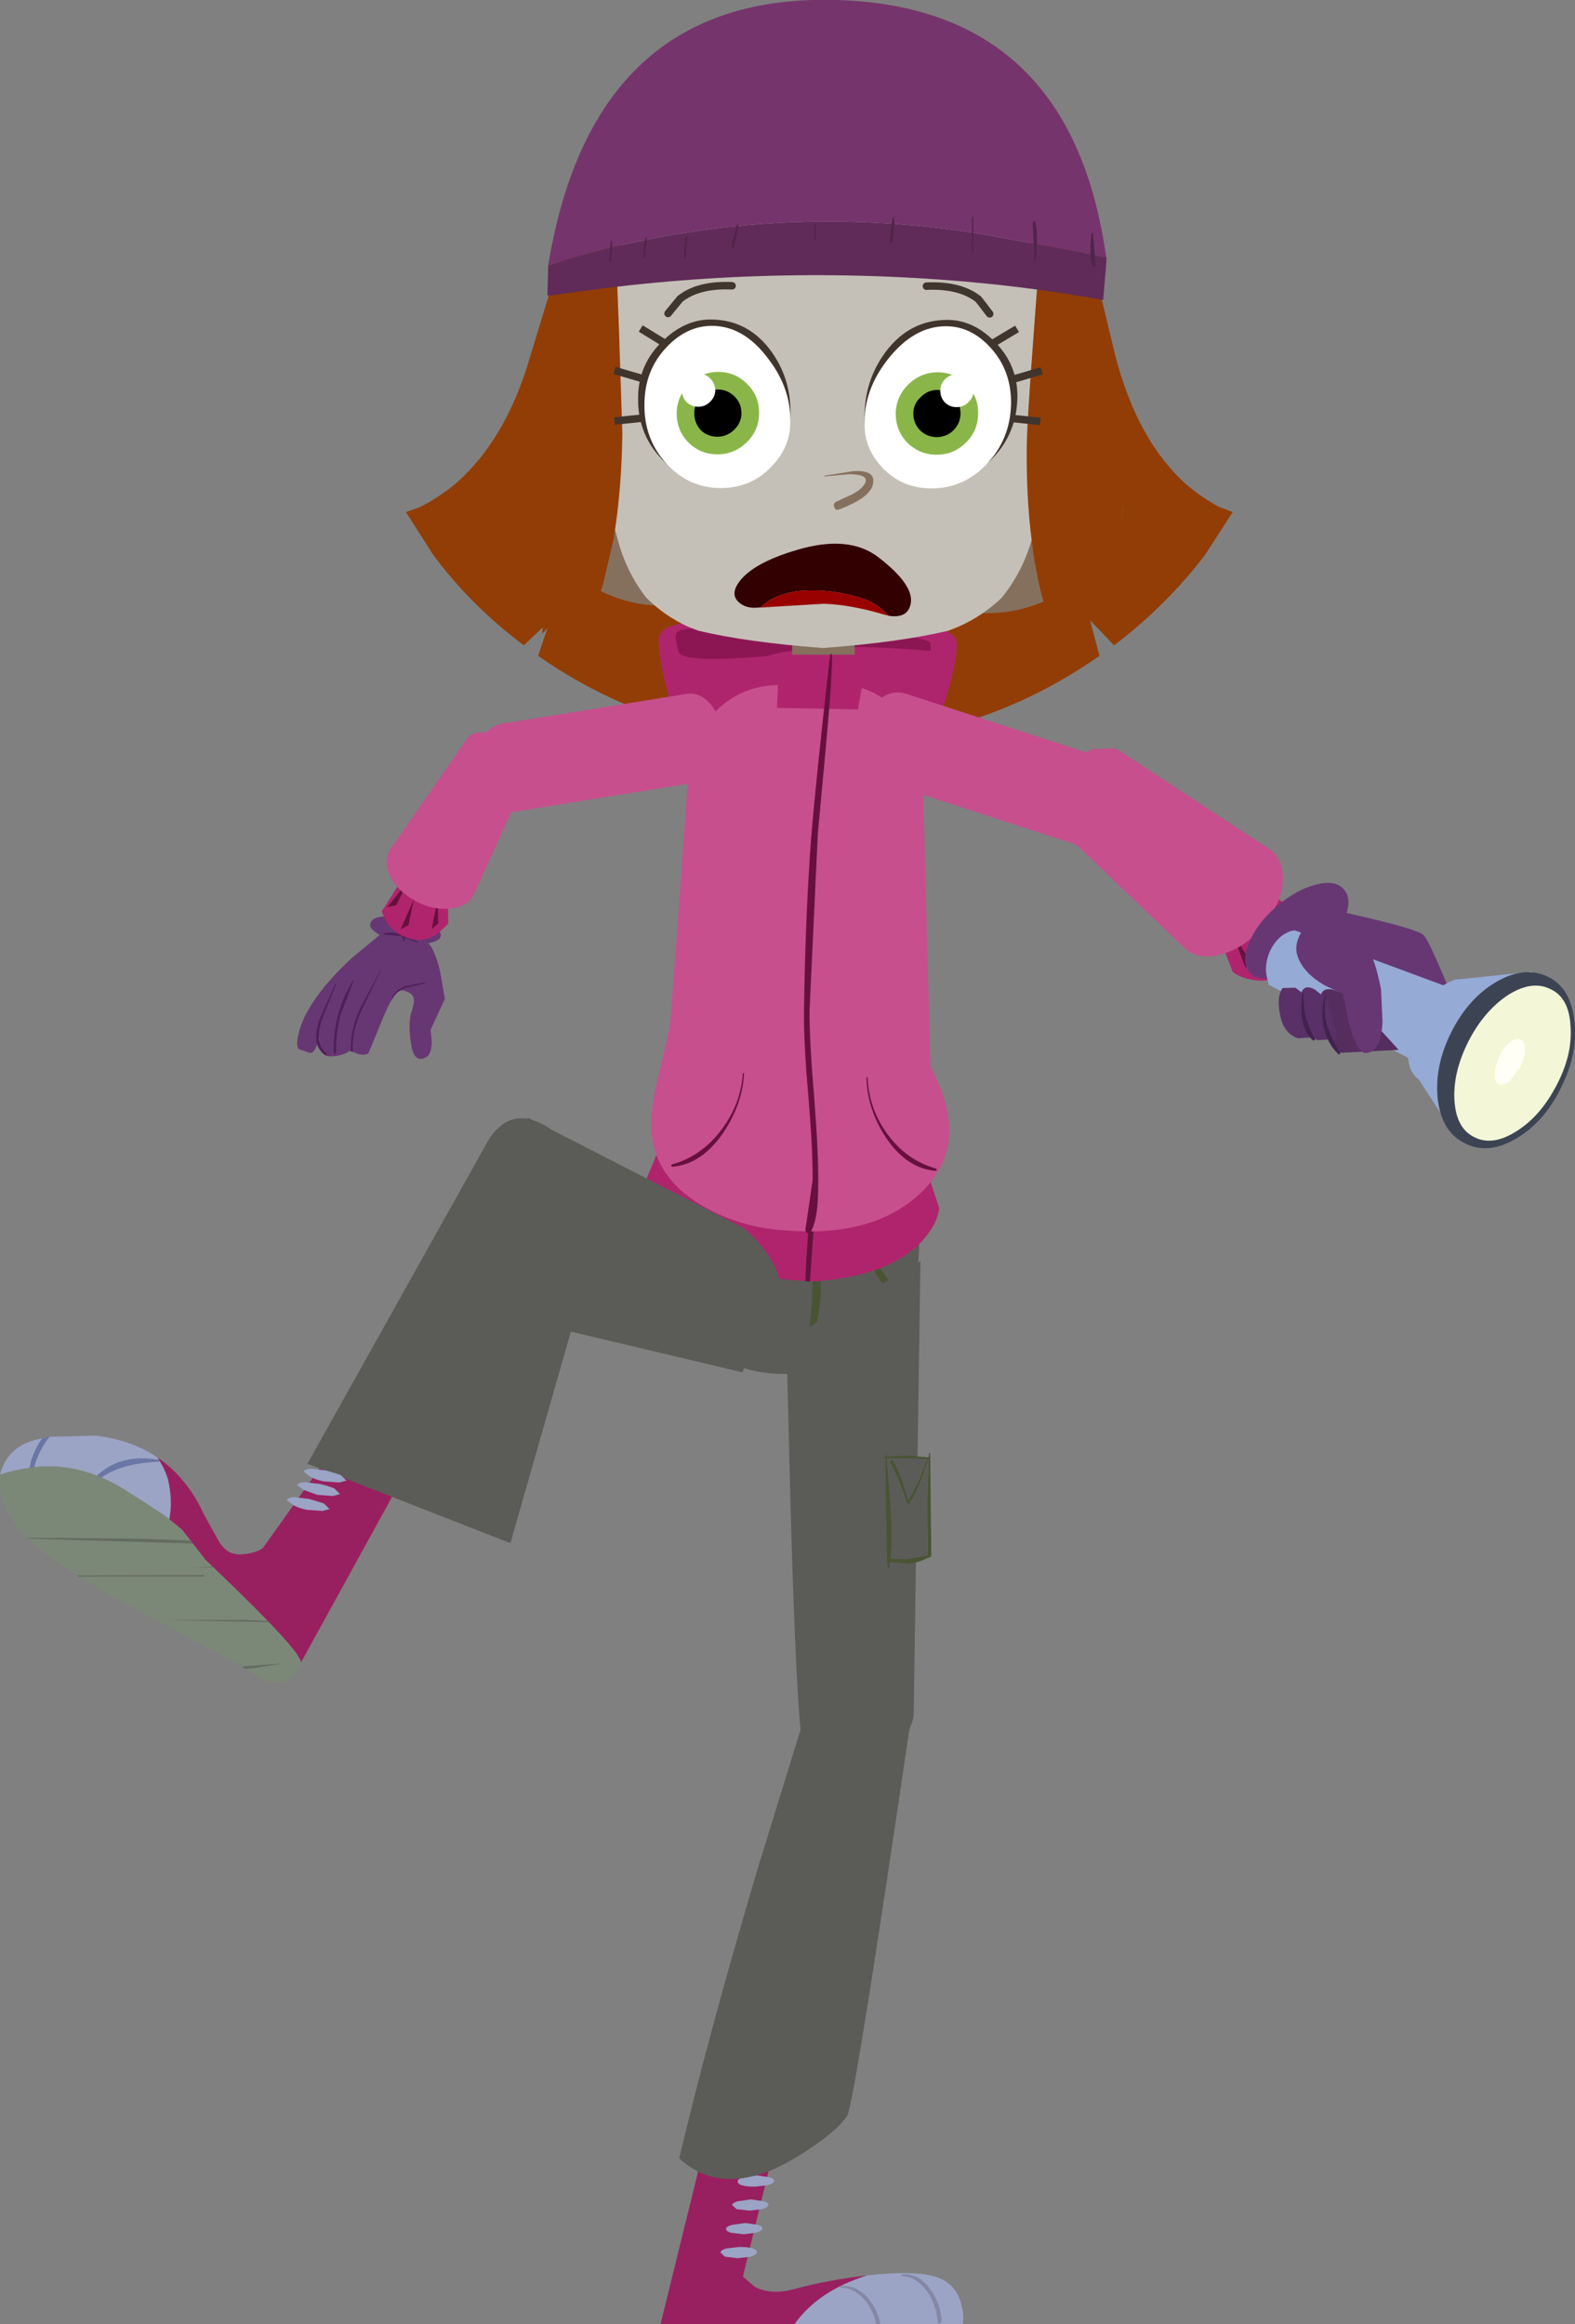 <?xml version="1.0" encoding="UTF-8" standalone="no"?>
<svg xmlns:xlink="http://www.w3.org/1999/xlink" height="310.25px" width="210.3px" xmlns="http://www.w3.org/2000/svg">
  <rect width="100%" height="100%" fill="#808080" stroke="none"/>
  <g transform="matrix(1.0, 0.0, 0.0, 1.0, 43.3, -17.6)">
    <path d="M103.9 57.95 L105.6 65.0 Q108.55 76.5 115.25 82.4 117.35 84.15 119.55 85.3 L121.3 85.95 117.65 91.6 Q112.5 98.4 105.45 103.75 L102.25 100.4 103.5 105.15 Q92.55 112.85 79.1 115.7 L68.6 117.15 68.6 117.3 66.45 117.25 64.8 117.3 64.8 117.2 53.3 115.7 Q39.5 112.85 28.55 105.15 L30.15 100.4 26.65 103.75 Q19.5 98.4 14.5 91.6 L10.9 85.95 12.75 85.3 Q15.05 84.15 17.25 82.4 24.25 76.5 27.55 65.0 L29.7 57.95 Q31.4 52.35 33.8 47.7 L100.1 47.7 Q102.2 52.35 103.9 57.95" fill="#923d06" fill-rule="evenodd" stroke="none"/>
    <path d="M44.65 103.05 Q44.65 100.95 49.1 100.7 53.05 100.45 62.05 100.75 L64.6 100.85 67.15 100.8 80.1 101.25 Q84.55 101.6 84.45 103.7 84.25 109.6 77.9 124.2 70.85 140.25 65.65 142.0 L63.95 142.2 62.35 141.95 Q57.1 140.0 50.6 123.75 44.7 108.95 44.65 103.05" fill="#ae256d" fill-rule="evenodd" stroke="none"/>
    <path d="M46.9 102.9 L46.95 102.4 Q46.95 101.9 47.7 101.7 49.05 101.3 58.15 101.45 L74.5 102.2 Q80.6 102.75 80.95 103.45 L80.95 104.5 Q65.75 103.15 59.05 105.2 47.7 106.15 47.3 104.6 L46.9 102.9" fill="#8c1653" fill-rule="evenodd" stroke="none"/>
    <path d="M44.25 183.5 Q44.35 176.25 49.5 171.15 54.65 166.0 61.8 166.0 69.05 166.0 74.2 170.75 79.55 175.6 79.45 182.7 79.5 193.5 73.95 197.8 69.75 201.0 61.25 201.0 54.1 201.0 49.1 195.9 44.15 190.75 44.25 183.5" fill="#5b5c57" fill-rule="evenodd" stroke="none"/>
    <path d="M65.3 184.9 L65.6 184.65 65.85 184.85 Q66.55 188.15 66.15 191.8 65.7 195.55 64.35 198.55 L64.15 198.55 64.05 198.4 Q64.8 195.4 65.1 191.7 L65.3 184.9" fill="#485434" fill-rule="evenodd" stroke="none"/>
    <path d="M52.45 185.55 L52.85 185.45 Q53.1 185.55 53.0 185.75 51.65 189.15 48.75 190.85 L48.5 190.8 48.5 190.55 Q50.75 188.1 52.45 185.55" fill="#485434" fill-rule="evenodd" stroke="none"/>
    <path d="M73.35 185.6 L72.95 185.5 Q72.7 185.6 72.8 185.8 74.05 189.2 76.85 190.9 L77.1 190.85 77.1 190.6 Q74.95 188.15 73.35 185.6" fill="#485434" fill-rule="evenodd" stroke="none"/>
    <path d="M64.85 188.6 L65.35 181.45 65.85 174.1 Q65.85 172.45 65.45 171.45 L65.25 171.45 64.8 180.0 Q64.3 185.6 64.25 188.6 50.4 187.9 45.2 181.75 43.6 179.75 43.05 177.45 L42.8 175.5 46.4 166.85 80.6 174.3 82.1 178.85 Q81.9 181.0 79.75 183.35 75.35 187.95 65.5 188.65 L65.4 188.65 64.85 188.6" fill="#b0246d" fill-rule="evenodd" stroke="none"/>
    <path d="M64.25 188.6 Q64.3 185.6 64.8 180.0 L65.25 171.45 65.45 171.45 Q65.85 172.45 65.85 174.1 L65.35 181.45 64.85 188.6 64.9 188.65 64.25 188.65 64.25 188.6" fill="#67103e" fill-rule="evenodd" stroke="none"/>
    <path d="M76.4 112.3 Q79.95 115.75 79.9 120.7 L81.15 168.0 Q81.1 172.8 77.0 176.2 73.05 179.45 67.85 179.55 L60.6 179.65 Q55.3 179.75 50.4 176.0 45.25 172.2 45.25 167.35 L48.6 121.2 Q48.55 116.2 52.1 112.7 55.6 109.1 60.65 109.05 L67.9 108.9 Q72.9 108.85 76.4 112.3" fill="#c74f8d" fill-rule="evenodd" stroke="none"/>
    <path d="M66.55 149.15 Q72.7 147.4 75.4 150.4 77.15 152.3 80.2 158.75 86.8 169.55 80.0 176.5 73.65 182.85 61.6 181.85 55.7 181.5 50.8 178.75 45.15 175.55 43.95 170.5 43.15 167.1 44.5 161.7 46.25 154.75 46.35 152.75 L66.55 149.15" fill="#c74f8d" fill-rule="evenodd" stroke="none"/>
    <path d="M55.9 160.85 L56.05 160.85 Q55.85 165.0 53.25 168.85 50.35 173.05 46.45 173.35 L46.3 173.25 46.4 173.05 Q50.35 171.95 53.0 168.45 55.6 165.05 55.9 160.85" fill="#67103e" fill-rule="evenodd" stroke="none"/>
    <path d="M70.9 109.95 L62.55 110.2 62.4 98.95 70.75 98.65 70.9 109.95" fill="#85705e" fill-rule="evenodd" stroke="none"/>
    <path d="M71.25 112.3 L60.45 112.1 60.75 105.0 72.55 105.0 71.25 112.3" fill="#b0246d" fill-rule="evenodd" stroke="none"/>
    <path d="M67.8 105.5 Q67.75 108.95 66.95 117.55 L65.9 128.9 64.8 152.35 Q64.75 156.25 65.4 163.9 66.0 171.55 65.95 175.45 66.0 180.8 64.75 182.3 L64.4 182.15 Q64.25 182.1 64.25 181.7 L65.2 175.2 Q65.25 171.35 64.65 164.1 64.0 156.8 64.05 152.45 64.25 139.5 65.0 129.6 65.65 121.55 67.55 104.9 L67.75 104.9 67.8 105.5" fill="#67103e" fill-rule="evenodd" stroke="none"/>
    <path d="M72.55 161.4 L72.4 161.4 Q72.45 165.55 74.95 169.4 77.75 173.6 81.65 173.9 L81.8 173.8 81.7 173.6 Q77.75 172.5 75.2 169.0 72.7 165.6 72.55 161.4" fill="#67103e" fill-rule="evenodd" stroke="none"/>
    <path d="M72.6 119.5 Q73.6 121.65 75.5 122.25 L101.75 130.8 Q103.75 131.45 105.5 129.95 107.1 128.55 107.5 126.3 108.0 123.75 106.95 121.55 106.0 119.4 104.05 118.8 L77.8 110.25 Q75.9 109.6 74.2 110.9 72.6 112.2 72.1 114.75 71.6 117.25 72.6 119.5" fill="#c74f8d" fill-rule="evenodd" stroke="none"/>
    <path d="M123.65 148.35 Q126.55 148.95 128.7 147.3 131.0 145.6 131.6 143.05 L131.8 140.75 126.5 137.0 Q122.55 136.05 120.4 138.8 119.35 140.15 119.1 141.65 L121.3 147.35 Q122.25 148.05 123.65 148.35" fill="#b0246d" fill-rule="evenodd" stroke="none"/>
    <path d="M128.9 140.7 L130.55 140.4 125.25 137.6 128.9 140.7 M129.7 145.05 L125.45 140.9 128.05 144.9 129.7 145.05 M124.45 147.15 L121.3 142.25 122.95 146.65 124.45 147.15" fill="#67103e" fill-rule="evenodd" stroke="none"/>
    <path d="M105.7 117.5 L102.6 117.6 Q100.65 118.4 98.9 120.15 97.0 121.9 96.35 123.85 95.65 125.85 96.65 126.75 L114.8 144.1 Q116.55 145.8 119.55 145.05 122.6 144.35 125.05 141.55 L125.4 141.1 Q127.8 138.25 128.0 135.2 128.1 132.2 126.05 130.85 L105.7 117.5" fill="#c74f8d" fill-rule="evenodd" stroke="none"/>
    <path d="M99.35 73.5 L96.15 74.85 Q92.5 77.5 90.55 83.85 L86.45 99.35 Q93.95 100.1 100.25 95.45 106.6 90.8 106.7 84.5 106.8 78.7 104.45 75.85 102.55 73.5 99.35 73.5" fill="#85705e" fill-rule="evenodd" stroke="none"/>
    <path d="M35.2 72.5 L38.4 73.85 Q41.95 76.5 43.7 82.85 L47.3 98.35 Q39.8 99.1 33.6 94.45 27.45 89.8 27.55 83.5 27.65 77.7 30.0 74.85 32.0 72.5 35.2 72.5" fill="#85705e" fill-rule="evenodd" stroke="none"/>
    <path d="M77.05 34.05 Q81.8 34.05 85.5 36.45 95.2 44.3 96.6 57.15 L96.8 59.45 Q97.25 64.65 96.85 70.05 L96.8 70.95 96.85 70.95 96.6 72.5 96.5 73.45 96.45 73.6 95.8 82.5 Q95.6 85.35 94.9 88.1 L94.45 89.7 Q93.2 94.0 90.45 97.4 87.95 99.8 84.7 101.25 L83.3 101.8 Q76.75 103.35 66.6 104.1 L66.55 104.1 Q56.5 103.35 49.95 101.8 L48.55 101.25 Q45.4 99.8 43.0 97.4 40.35 94.0 39.2 89.7 L38.75 88.1 Q38.15 85.35 38.05 82.5 L38.05 82.45 37.7 73.6 37.65 73.45 37.55 72.5 37.4 70.95 37.45 70.95 37.4 70.05 Q37.2 64.65 37.75 59.45 L38.05 57.15 Q39.85 44.3 49.75 36.45 53.55 34.05 58.3 34.05 L62.75 34.55 62.55 38.85 64.75 38.85 64.9 35.1 67.65 35.05 67.7 35.05 70.45 35.1 70.4 38.85 72.6 38.85 72.6 34.55 77.05 34.05" fill="#c5c0b7" fill-rule="evenodd" stroke="none"/>
    <path d="M96.45 48.55 Q98.4 50.1 100.9 54.8 107.35 67.05 107.15 79.75 107.1 83.0 106.0 89.7 L105.4 92.95 Q103.9 101.55 103.05 95.95 L97.55 102.2 Q96.6 100.05 95.75 96.9 94.9 93.5 94.45 89.7 93.7 83.8 93.8 76.95 93.85 73.8 94.65 63.1 L95.4 52.95 Q95.4 52.45 94.85 51.25 L94.3 50.0 Q94.35 47.0 96.45 48.55 M38.95 51.5 L39.35 61.65 39.8 75.5 Q39.7 83.2 38.6 89.7 L37.25 95.45 Q36.05 99.75 34.9 95.9 L29.1 102.2 29.2 100.8 27.9 91.5 27.7 89.7 Q26.55 81.9 26.6 78.3 26.8 65.6 33.5 53.35 36.05 48.65 38.05 47.1 40.15 45.55 40.1 48.55 L39.55 49.8 Q38.95 51.0 38.95 51.5" fill="#923d06" fill-rule="evenodd" stroke="none"/>
    <path d="M72.2 82.1 Q72.8 80.95 70.15 80.9 L66.8 81.2 66.8 81.1 70.6 80.5 Q73.5 80.3 73.3 82.0 73.15 83.95 68.75 85.6 68.25 85.8 68.1 85.3 67.9 84.85 68.3 84.6 L70.45 83.6 Q71.8 82.9 72.2 82.1" fill="#85705e" fill-rule="evenodd" stroke="none"/>
    <path d="M90.05 52.25 L89.9 55.1 89.75 55.1 89.5 50.05 89.7 49.5 Q90.1 50.0 90.05 52.25 M97.2 52.65 L97.35 51.15 97.55 51.15 97.9 55.8 Q97.3 55.6 97.2 54.25 L97.2 52.65 M60.55 50.0 L60.5 52.1 60.35 52.1 60.4 50.0 60.55 50.0 M50.2 50.3 L49.9 51.7 49.5 53.3 49.35 53.3 49.35 52.4 50.0 50.0 50.15 50.0 50.2 50.3 M81.35 53.7 L81.4 49.0 81.55 49.0 81.55 53.65 81.35 53.7 M71.05 49.8 L70.75 52.45 70.35 52.6 70.8 49.0 70.95 49.0 71.05 49.8 M43.35 51.95 L43.15 54.45 42.95 54.5 Q42.95 52.55 43.2 51.6 L43.35 51.6 43.35 51.95 M37.95 52.15 L37.7 54.5 37.55 54.5 37.55 52.85 37.8 51.8 37.95 51.8 37.95 52.15 M33.35 52.85 L33.15 55.05 32.95 55.1 33.15 52.2 33.3 52.2 33.35 52.85" fill="#51244a" fill-rule="evenodd" stroke="none"/>
    <path d="M51.55 60.25 Q56.65 60.25 59.75 64.6 62.55 68.55 62.2 73.6 62.05 76.6 59.25 79.15 56.2 81.95 52.15 81.95 47.8 81.95 44.8 78.6 41.8 75.3 41.9 70.6 41.95 66.2 45.2 63.1 48.15 60.25 51.55 60.25" fill="#40352c" fill-rule="evenodd" stroke="none"/>
    <path d="M51.75 61.1 Q56.0 61.1 59.25 65.45 62.5 69.65 62.2 74.45 62.05 77.5 59.65 79.95 56.95 82.75 52.95 82.75 48.65 82.75 45.65 79.45 42.65 76.15 42.75 71.45 42.8 67.0 45.7 63.95 48.4 61.1 51.75 61.1" fill="#ffffff" fill-rule="evenodd" stroke="none"/>
    <path d="M58.05 72.75 Q58.05 75.05 56.4 76.65 54.75 78.25 52.5 78.25 50.2 78.25 48.6 76.65 47.05 75.05 47.05 72.75 47.1 70.5 48.7 68.9 50.35 67.25 52.65 67.25 54.9 67.25 56.5 68.9 58.1 70.5 58.05 72.75" fill="#8ab649" fill-rule="evenodd" stroke="none"/>
    <path d="M45.5 63.45 L42.25 61.45" fill="none" stroke="#40352c" stroke-linecap="butt" stroke-linejoin="miter-clip" stroke-miterlimit="4.0" stroke-width="1.0"/>
    <path d="M42.5 68.15 L38.75 67.05" fill="none" stroke="#40352c" stroke-linecap="butt" stroke-linejoin="miter-clip" stroke-miterlimit="4.0" stroke-width="1.0"/>
    <path d="M42.65 73.4 L38.75 73.8" fill="none" stroke="#40352c" stroke-linecap="butt" stroke-linejoin="miter-clip" stroke-miterlimit="4.0" stroke-width="1.0"/>
    <path d="M45.9 59.45 L47.5 57.5 Q49.95 55.55 54.45 55.75" fill="none" stroke="#3f362d" stroke-linecap="round" stroke-linejoin="miter-clip" stroke-miterlimit="4.0" stroke-width="1.0"/>
    <path d="M55.7 72.75 Q55.7 74.05 54.7 75.0 53.75 75.9 52.5 75.9 51.15 75.9 50.25 75.0 49.4 74.05 49.4 72.75 49.4 71.45 50.35 70.55 51.25 69.6 52.6 69.6 53.85 69.6 54.8 70.55 55.7 71.45 55.7 72.75" fill="#000000" fill-rule="evenodd" stroke="none"/>
    <path d="M52.2 69.7 Q52.2 70.6 51.5 71.25 50.85 71.9 49.95 71.9 49.0 71.9 48.35 71.25 47.75 70.6 47.75 69.7 47.75 68.8 48.4 68.15 49.1 67.5 50.05 67.5 50.95 67.5 51.55 68.15 52.2 68.8 52.2 69.7" fill="#ffffff" fill-rule="evenodd" stroke="none"/>
    <path d="M104.45 52.25 L104.45 52.15 104.45 52.25 M104.4 51.95 L99.45 51.0 88.05 48.9 Q58.45 44.0 29.9 53.0 35.9 16.65 68.4 17.6 99.75 18.5 104.4 51.95 M29.8 56.95 L30.35 57.05 29.8 57.1 29.8 56.95" fill="#76346c" fill-rule="evenodd" stroke="none"/>
    <path d="M104.45 52.15 L104.45 52.25 104.0 57.65 Q94.9 56.0 85.7 55.2 57.95 52.8 30.35 57.05 L29.8 56.95 29.9 53.0 Q58.45 44.0 88.05 48.9 L99.45 51.0 104.4 51.95 104.45 51.95 104.45 52.15" fill="#602b58" fill-rule="evenodd" stroke="none"/>
    <path d="M95.15 49.8 L95.0 52.65 94.85 52.65 94.6 47.6 Q94.6 47.15 94.8 47.05 95.2 47.55 95.15 49.8 M102.3 50.2 L102.45 48.7 102.65 48.7 103.0 53.35 Q102.4 53.15 102.3 51.8 L102.3 50.2 M65.65 47.55 L65.6 49.65 65.45 49.65 65.5 47.55 65.65 47.55 M55.3 47.85 L55.0 49.25 54.6 50.85 54.45 50.85 54.45 49.95 55.1 47.55 55.25 47.55 55.3 47.85 M86.45 51.25 L86.5 46.55 86.65 46.55 86.65 51.2 86.45 51.25 M76.15 47.35 L75.85 50.0 75.45 50.15 75.9 46.55 76.05 46.55 76.15 47.35 M48.45 49.5 L48.25 52.0 48.05 52.05 Q48.05 50.1 48.3 49.15 L48.45 49.15 48.45 49.5 M43.05 49.7 L42.8 52.05 42.65 52.05 42.65 50.4 42.9 49.35 43.05 49.35 43.05 49.7 M38.45 50.4 L38.25 52.6 38.05 52.65 38.25 49.75 38.4 49.75 38.45 50.4" fill="#51244a" fill-rule="evenodd" stroke="none"/>
    <path d="M83.2 60.3 Q78.1 60.3 74.9 64.65 72.0 68.6 72.15 73.65 72.2 76.65 74.9 79.2 77.85 82.0 81.9 82.0 86.25 82.0 89.35 78.65 92.45 75.35 92.55 70.65 92.6 66.25 89.45 63.15 86.6 60.3 83.2 60.3" fill="#40352c" fill-rule="evenodd" stroke="none"/>
    <path d="M83.0 61.15 Q78.75 61.15 75.3 65.5 71.95 69.7 72.15 74.5 72.2 77.55 74.5 80.0 77.1 82.8 81.1 82.8 85.4 82.8 88.5 79.5 91.6 76.2 91.7 71.5 91.75 67.05 88.95 64.0 86.35 61.15 83.0 61.15" fill="#ffffff" fill-rule="evenodd" stroke="none"/>
    <path d="M76.3 72.8 Q76.3 75.1 77.85 76.7 79.5 78.3 81.75 78.3 84.05 78.3 85.65 76.7 87.3 75.1 87.3 72.8 87.35 70.55 85.75 68.95 84.2 67.3 81.9 67.3 79.65 67.3 77.95 68.95 76.35 70.55 76.3 72.8" fill="#8ab649" fill-rule="evenodd" stroke="none"/>
    <path d="M89.15 63.5 L92.5 61.5" fill="none" stroke="#40352c" stroke-linecap="butt" stroke-linejoin="miter-clip" stroke-miterlimit="4.0" stroke-width="1.0"/>
    <path d="M92.05 68.2 L95.8 67.1" fill="none" stroke="#40352c" stroke-linecap="butt" stroke-linejoin="miter-clip" stroke-miterlimit="4.0" stroke-width="1.0"/>
    <path d="M91.7 73.45 L95.6 73.85" fill="none" stroke="#40352c" stroke-linecap="butt" stroke-linejoin="miter-clip" stroke-miterlimit="4.0" stroke-width="1.0"/>
    <path d="M88.85 59.5 L87.35 57.55 Q84.9 55.6 80.4 55.8" fill="none" stroke="#3f362d" stroke-linecap="round" stroke-linejoin="miter-clip" stroke-miterlimit="4.0" stroke-width="1.0"/>
    <path d="M78.65 72.8 Q78.65 74.1 79.55 75.05 80.5 75.95 81.75 75.95 83.1 75.95 84.0 75.05 84.95 74.1 84.95 72.8 84.95 71.5 84.1 70.6 83.2 69.65 81.85 69.65 80.6 69.65 79.65 70.6 78.65 71.5 78.65 72.8" fill="#000000" fill-rule="evenodd" stroke="none"/>
    <path d="M82.25 69.75 Q82.25 70.65 82.85 71.3 83.5 71.95 84.4 71.95 85.35 71.95 86.0 71.3 86.7 70.65 86.7 69.75 86.7 68.85 86.05 68.2 85.45 67.55 84.5 67.55 83.6 67.55 82.9 68.2 82.25 68.85 82.25 69.75" fill="#ffffff" fill-rule="evenodd" stroke="none"/>
    <path d="M58.25 98.7 L58.0 98.7 Q56.25 98.9 55.25 97.9 54.2 96.85 55.45 95.2 57.35 92.7 63.15 91.0 70.05 88.95 74.0 92.0 78.8 95.7 78.3 98.2 77.9 100.2 75.35 99.8 73.65 97.85 70.9 97.2 67.1 96.15 63.3 96.5 59.95 96.95 58.25 98.7" fill="#330000" fill-rule="evenodd" stroke="none"/>
    <path d="M58.25 98.7 Q59.95 96.95 63.3 96.5 67.1 96.15 70.9 97.2 73.65 97.85 75.35 99.8 L74.6 99.6 Q70.2 98.3 66.65 98.2 L58.25 98.7" fill="#990000" fill-rule="evenodd" stroke="none"/>
    <path d="M72.5 321.35 Q65.95 323.4 62.8 327.85 L44.9 327.85 50.4 305.5 59.7 305.85 55.9 321.5 57.45 322.85 Q59.6 324.0 62.65 323.2 67.2 321.95 72.5 321.35" fill="#992060" fill-rule="evenodd" stroke="none"/>
    <path d="M81.55 321.5 Q84.35 322.35 85.05 325.2 85.45 326.6 85.25 327.85 L62.8 327.85 Q65.95 323.4 72.5 321.35 78.55 320.65 81.55 321.5" fill="#9ba4c5" fill-rule="evenodd" stroke="none"/>
    <path d="M60.05 308.75 Q60.0 309.1 59.25 309.3 L57.55 309.5 Q55.1 309.5 55.2 308.75 55.25 308.45 56.0 308.25 L57.8 308.0 59.45 308.25 Q60.1 308.45 60.05 308.75" fill="#9ba4c5" fill-rule="evenodd" stroke="none"/>
    <path d="M55.25 311.45 L56.95 311.2 58.7 311.45 Q59.35 311.65 59.3 311.95 59.25 312.25 58.5 312.5 L56.75 312.7 55.05 312.5 54.45 311.95 Q54.5 311.65 55.25 311.45" fill="#9ba4c5" fill-rule="evenodd" stroke="none"/>
    <path d="M54.45 314.6 L56.25 314.35 57.9 314.6 Q58.55 314.8 58.5 315.1 58.45 315.4 57.7 315.65 L56.0 315.85 54.25 315.65 Q53.6 315.4 53.65 315.1 53.7 314.8 54.45 314.6" fill="#9ba4c5" fill-rule="evenodd" stroke="none"/>
    <path d="M53.7 317.75 L55.4 317.55 Q57.85 317.55 57.75 318.3 57.7 318.6 56.95 318.85 L55.2 319.05 53.5 318.85 52.9 318.3 Q52.95 317.95 53.7 317.75" fill="#9ba4c5" fill-rule="evenodd" stroke="none"/>
    <path d="M73.7 327.85 Q73.35 326.2 72.3 324.8 70.8 323.0 68.85 322.95 L68.8 322.85 68.9 322.75 Q71.1 322.6 72.65 324.45 73.9 325.95 74.25 327.85 L73.7 327.85" fill="#8488a5" fill-rule="evenodd" stroke="none"/>
    <path d="M77.1 321.45 L77.05 321.35 77.15 321.2 Q79.35 321.05 80.85 323.1 82.25 324.95 82.45 327.4 L82.25 327.75 Q81.95 327.85 81.9 327.6 81.75 325.35 80.5 323.5 79.05 321.5 77.1 321.45" fill="#8488a5" fill-rule="evenodd" stroke="none"/>
    <path d="M79.6 185.95 L78.7 246.3 Q78.65 248.3 76.65 250.3 74.65 252.3 72.0 253.2 65.2 255.45 63.6 248.65 62.9 241.65 62.25 218.35 L61.7 196.55 79.6 185.95" fill="#5b5c57" fill-rule="evenodd" stroke="none"/>
    <path d="M75.1 212.05 L75.05 211.8 Q74.9 211.65 74.9 211.8 L74.95 212.05 74.8 212.1 74.8 212.25 74.95 212.25 75.0 219.3 75.15 225.65 75.15 225.75 75.15 225.9 75.25 226.8 75.35 226.95 75.45 226.85 75.5 226.1 78.1 226.35 Q79.5 226.15 80.7 225.5 L80.85 225.55 81.05 225.25 80.9 211.6 80.85 211.55 80.75 211.6 80.7 212.15 77.8 211.9 75.1 212.05 M75.65 212.55 Q75.5 212.7 75.6 212.9 76.8 215.05 77.8 218.3 L78.05 218.35 Q79.35 216.65 80.65 212.4 L80.7 212.4 80.5 218.45 80.6 225.2 77.75 225.75 75.6 225.65 Q75.9 222.9 75.65 219.3 L75.1 212.25 80.45 212.35 Q79.15 216.2 77.95 217.85 76.85 213.95 75.9 212.55 75.8 212.35 75.65 212.55" fill="#485434" fill-rule="evenodd" stroke="none"/>
    <path d="M75.65 212.55 Q75.8 212.35 75.9 212.55 76.85 213.95 77.95 217.85 79.15 216.2 80.45 212.35 L75.1 212.25 75.65 219.3 Q75.9 222.9 75.6 225.65 L77.75 225.75 80.6 225.2 80.5 218.45 80.7 212.4 80.65 212.4 Q79.35 216.65 78.05 218.35 L77.8 218.3 Q76.8 215.05 75.6 212.9 75.5 212.7 75.65 212.55" fill="#5b5c57" fill-rule="evenodd" stroke="none"/>
    <path d="M78.5 245.9 Q70.8 298.25 69.85 299.95 68.9 301.6 65.6 303.9 62.3 306.2 59.7 307.3 52.25 310.3 47.4 305.7 51.25 289.4 57.85 267.1 L63.75 248.0 Q65.65 244.8 68.5 242.9 74.1 239.15 78.5 245.9" fill="#5b5c57" fill-rule="evenodd" stroke="none"/>
    <path d="M27.2 166.8 L56.1 181.6 Q63.3 188.2 59.85 193.55 56.4 198.85 55.85 200.8 L27.2 194.0 Q15.95 191.9 16.65 183.45 17.05 178.3 22.0 172.35 L27.2 166.8" fill="#5b5c57" fill-rule="evenodd" stroke="none"/>
    <path d="M-22.3 212.15 Q-18.35 214.8 -16.05 219.8 L-14.3 222.95 Q-13.15 225.2 -11.2 225.1 -9.25 225.0 -8.2 224.25 L2.3 209.5 1.05 212.6 9.0 214.35 9.7 214.0 10.35 214.3 10.0 215.05 10.1 215.1 13.25 209.8 10.25 215.2 10.4 215.3 10.05 215.6 -3.15 239.6 Q-2.7 238.4 -14.85 226.8 L-14.8 226.8 -14.95 226.7 -15.85 225.85 -17.55 223.65 -19.0 221.8 -20.7 220.4 Q-20.2 217.95 -20.9 215.0 -21.3 213.75 -21.95 212.7 L-22.05 212.5 -22.3 212.15" fill="#992060" fill-rule="evenodd" stroke="none"/>
    <path d="M-22.3 212.15 L-22.05 212.5 Q-27.05 211.6 -30.25 214.5 L-30.35 214.6 Q-34.35 213.0 -38.7 213.45 L-38.6 212.95 Q-38.0 211.05 -36.7 209.4 L-30.55 209.25 Q-25.75 209.8 -22.3 212.15 M-21.95 212.7 Q-21.3 213.75 -20.9 215.0 -20.2 217.95 -20.7 220.4 L-21.5 219.8 Q-24.2 218.0 -26.85 216.35 -28.3 215.45 -29.75 214.85 -27.25 212.95 -21.95 212.7 M-43.3 214.45 Q-42.35 210.85 -38.7 209.85 L-37.65 209.6 Q-38.6 210.9 -39.15 212.65 L-39.35 213.55 Q-41.3 213.8 -43.3 214.45" fill="#9ba4c5" fill-rule="evenodd" stroke="none"/>
    <path d="M-20.7 220.4 L-19.0 221.8 -17.55 223.65 -15.85 225.85 -14.95 226.7 -17.9 226.95 -14.85 226.8 Q-2.7 238.4 -3.15 239.6 L-4.25 241.5 -4.25 241.55 Q-6.65 242.85 -8.7 241.5 L-10.95 240.15 -10.5 240.4 -9.2 240.25 -5.55 239.65 -10.95 240.05 Q-12.65 239.15 -14.8 238.0 L-24.5 232.75 Q-26.65 231.6 -27.95 230.9 L-28.1 230.85 -29.1 230.25 -30.45 229.45 -32.8 228.05 -16.0 228.05 -16.05 227.85 -33.0 227.9 Q-37.3 225.15 -39.55 223.0 L-17.55 223.65 -17.8 223.3 Q-22.45 222.9 -39.65 222.9 L-39.95 222.6 Q-41.3 221.25 -42.05 219.8 -43.3 217.75 -43.3 215.4 L-43.3 214.45 Q-41.3 213.8 -39.35 213.55 L-38.7 213.45 Q-34.35 213.0 -30.35 214.6 L-29.75 214.85 Q-28.3 215.45 -26.85 216.35 -24.2 218.0 -21.5 219.8 L-20.7 220.4 M-7.45 234.15 L-7.55 234.0 -10.45 233.85 -21.35 233.85 -7.45 234.15" fill="#7c8877" fill-rule="evenodd" stroke="none"/>
    <path d="M-22.05 212.5 L-21.95 212.7 Q-27.25 212.95 -29.75 214.85 L-30.35 214.6 -30.25 214.5 Q-27.05 211.6 -22.05 212.5 M-37.65 209.6 L-36.7 209.4 Q-38.0 211.05 -38.6 212.95 L-38.7 213.45 -39.35 213.55 -39.15 212.65 Q-38.6 210.9 -37.65 209.6" fill="#6a77a6" fill-rule="evenodd" stroke="none"/>
    <path d="M-14.95 226.7 L-14.8 226.8 -14.85 226.8 -17.9 226.95 -14.95 226.7 M-10.95 240.15 L-11.0 240.1 -10.7 240.15 -10.95 240.05 -5.55 239.65 -9.2 240.25 -10.5 240.4 -10.95 240.15 M-32.8 228.05 L-33.0 227.9 -16.05 227.85 -16.0 228.05 -32.8 228.05 M-39.55 223.0 L-39.65 222.9 Q-22.45 222.9 -17.8 223.3 L-17.55 223.65 -39.55 223.0 M-7.45 234.15 L-21.35 233.85 -10.45 233.85 -7.55 234.0 -7.45 234.15" fill="#646c60" fill-rule="evenodd" stroke="none"/>
    <path d="M21.8 170.0 Q27.0 161.3 38.2 176.9 L24.85 223.6 -2.25 213.0 21.8 170.0" fill="#5b5c57" fill-rule="evenodd" stroke="none"/>
    <path d="M2.0 215.5 L-0.1 215.35 Q-1.3 215.1 -2.0 214.65 L-2.75 214.05 Q-2.7 213.75 -1.8 213.65 L0.25 213.9 2.2 214.5 2.95 215.25 2.0 215.5" fill="#9ba4c5" fill-rule="evenodd" stroke="none"/>
    <path d="M1.15 217.3 L-0.95 217.15 -2.85 216.45 -3.6 215.85 Q-3.55 215.55 -2.65 215.45 L-0.6 215.7 Q0.55 215.95 1.35 216.3 L2.1 217.05 1.15 217.3" fill="#9ba4c5" fill-rule="evenodd" stroke="none"/>
    <path d="M-0.25 219.3 L-2.35 219.15 Q-3.55 218.9 -4.25 218.45 L-5.0 217.85 Q-4.95 217.55 -4.05 217.45 L-2.0 217.7 -0.05 218.3 0.7 219.05 -0.25 219.3" fill="#9ba4c5" fill-rule="evenodd" stroke="none"/>
    <path d="M136.15 136.35 Q137.3 137.65 136.25 140.2 135.2 142.7 132.6 145.0 130.0 147.25 127.4 148.0 124.7 148.7 123.55 147.4 122.4 146.05 123.45 143.55 124.45 140.95 127.1 138.65 129.7 136.4 132.35 135.7 135.05 135.0 136.15 136.35" fill="#673773" fill-rule="evenodd" stroke="none"/>
    <path d="M132.7 138.65 Q145.9 141.45 146.8 142.45 147.7 143.4 151.3 152.45 L138.35 151.1 132.7 138.65" fill="#673773" fill-rule="evenodd" stroke="none"/>
    <path d="M129.6 141.8 L149.75 149.25 145.45 159.2 126.1 149.05 125.8 147.8 Q125.55 146.15 126.3 144.5 127.15 142.8 128.45 142.15 129.1 141.8 129.6 141.8" fill="#95aad5" fill-rule="evenodd" stroke="none"/>
    <path d="M153.8 157.15 Q152.45 159.95 150.3 161.35 148.2 162.7 146.5 161.9 144.85 161.1 144.7 158.6 144.45 156.1 145.75 153.35 147.15 150.6 149.25 149.25 151.35 147.8 153.05 148.6 154.7 149.4 154.95 151.95 155.15 154.45 153.8 157.15" fill="#95aad5" fill-rule="evenodd" stroke="none"/>
    <path d="M151.2 169.5 L145.1 160.1 150.8 148.4 161.35 147.3 151.2 169.5" fill="#95aad5" fill-rule="evenodd" stroke="none"/>
    <path d="M165.2 162.65 Q163.0 167.3 159.2 169.55 155.45 171.8 152.35 170.25 149.3 168.8 148.7 164.55 148.15 160.15 150.4 155.55 152.7 150.9 156.45 148.7 160.2 146.5 163.3 147.95 166.35 149.35 166.9 153.7 167.5 158.0 165.2 162.65" fill="#3c4454" fill-rule="evenodd" stroke="none"/>
    <path d="M164.55 162.45 Q162.4 166.6 159.2 168.6 156.0 170.65 153.55 169.4 151.1 168.2 150.9 164.4 150.7 160.7 152.8 156.55 154.9 152.5 158.1 150.4 161.3 148.4 163.75 149.65 166.2 150.8 166.4 154.55 166.7 158.35 164.55 162.45" fill="#f3f7d7" fill-rule="evenodd" stroke="none"/>
    <path d="M159.7 160.0 L158.3 161.9 Q157.45 162.6 156.8 162.3 156.25 162.05 156.3 161.0 156.3 159.9 156.9 158.65 157.45 157.4 158.3 156.75 159.15 156.1 159.7 156.35 160.3 156.6 160.3 157.7 160.3 158.75 159.7 160.0" fill="#fffff5" fill-rule="evenodd" stroke="none"/>
    <path d="M135.55 158.15 L134.25 156.05 Q132.9 153.55 132.9 151.6 132.85 149.55 134.25 149.65 134.85 149.65 137.0 150.65 L143.45 157.75 135.55 158.15" fill="#552e5f" fill-rule="evenodd" stroke="none"/>
    <path d="M133.65 138.9 L139.3 144.4 Q140.2 145.2 141.1 149.65 L141.3 154.05 Q141.05 158.4 138.8 158.15 137.65 157.55 136.75 153.85 L136.05 150.3 133.6 149.15 Q130.9 147.6 130.05 145.5 129.15 143.4 131.3 140.9 132.4 139.7 133.65 138.9" fill="#673773" fill-rule="evenodd" stroke="none"/>
    <path d="M133.9 151.05 L135.2 155.6 135.0 156.3 132.65 156.45 Q130.75 155.85 130.3 153.25 129.85 150.95 130.65 149.75 131.15 149.05 132.35 149.75 L133.9 151.05" fill="#593068" fill-rule="evenodd" stroke="none"/>
    <path d="M131.2 150.7 L132.5 155.3 Q132.6 155.7 132.3 156.05 L130.0 156.2 Q128.05 155.55 127.6 152.95 127.15 150.65 127.95 149.5 L129.65 149.45 Q130.3 149.9 131.2 150.7" fill="#593068" fill-rule="evenodd" stroke="none"/>
    <path d="M133.65 150.45 L133.75 150.5 Q133.35 152.55 133.9 154.5 134.3 155.8 135.6 158.2 L135.6 158.35 135.45 158.35 Q133.95 157.0 133.45 154.7 133.0 152.55 133.65 150.45" fill="#41224d" fill-rule="evenodd" stroke="none"/>
    <path d="M130.6 150.2 L130.75 150.2 Q130.7 151.85 131.05 153.4 L131.6 154.9 132.25 156.35 132.25 156.45 132.05 156.5 Q130.0 154.85 130.6 150.2" fill="#41224d" fill-rule="evenodd" stroke="none"/>
    <path d="M8.55 141.45 L13.45 143.15 Q14.7 143.85 15.5 147.45 L16.1 150.95 14.2 155.05 14.35 156.7 Q14.3 158.3 13.65 158.7 11.9 159.7 11.55 156.7 11.15 154.1 11.7 152.5 12.1 151.3 11.9 150.75 11.7 150.05 10.4 149.8 9.4 149.65 7.75 153.7 L5.9 158.2 Q5.1 158.75 3.5 157.85 2.05 158.75 0.5 158.6 -0.4 158.45 -0.65 157.3 L-0.65 156.1 -1.05 157.3 Q-1.55 158.4 -2.1 158.1 L-3.4 157.65 Q-3.95 157.1 -3.15 154.6 -1.7 150.5 3.6 145.55 L8.55 141.45" fill="#673773" fill-rule="evenodd" stroke="none"/>
    <path d="M15.55 142.55 Q15.4 143.25 13.9 143.5 L10.5 143.4 Q8.6 143.05 7.3 142.35 5.95 141.55 6.15 140.9 6.25 140.15 7.7 139.95 L11.1 140.05 Q13.05 140.4 14.35 141.15 15.65 141.85 15.55 142.55" fill="#673773" fill-rule="evenodd" stroke="none"/>
    <path d="M7.55 147.05 L7.6 147.05 5.05 152.3 Q3.65 155.35 3.8 157.9 L3.65 158.05 3.55 157.95 Q3.4 155.3 4.75 152.25 L7.55 147.05" fill="#511e5a" fill-rule="evenodd" stroke="none"/>
    <path d="M3.9 148.4 L3.95 148.45 2.15 153.15 Q1.5 155.65 1.6 158.1 L1.45 158.3 1.25 158.15 Q1.15 152.65 3.9 148.4" fill="#511e5a" fill-rule="evenodd" stroke="none"/>
    <path d="M1.5 148.9 L1.6 148.95 -0.35 153.75 Q-1.35 157.0 0.3 158.2 L0.35 158.4 0.25 158.45 Q-1.8 157.4 -0.7 153.8 L1.5 148.9" fill="#511e5a" fill-rule="evenodd" stroke="none"/>
    <path d="M8.0 142.35 L7.9 142.3 7.95 142.2 Q9.75 141.75 12.5 143.35 L12.45 143.45 10.25 142.55 8.0 142.35" fill="#511e5a" fill-rule="evenodd" stroke="none"/>
    <path d="M10.25 142.35 L10.3 142.3 Q10.85 142.5 10.75 143.2 L10.65 143.3 10.6 143.25 10.25 142.35" fill="#511e5a" fill-rule="evenodd" stroke="none"/>
    <path d="M9.1 150.95 L9.0 151.0 Q9.25 149.9 10.8 149.25 L13.35 148.75 13.45 148.85 13.35 148.9 10.9 149.45 Q9.5 150.0 9.1 150.95" fill="#511e5a" fill-rule="evenodd" stroke="none"/>
    <path d="M52.2 119.9 Q51.1 121.8 49.35 122.1 L24.85 126.05 Q23.0 126.45 21.5 124.7 20.2 123.1 20.05 120.8 19.8 118.35 20.9 116.45 21.95 114.5 23.75 114.2 L48.25 110.25 Q50.0 109.9 51.45 111.45 52.8 112.95 53.05 115.45 53.3 117.95 52.2 119.9" fill="#c74f8d" fill-rule="evenodd" stroke="none"/>
    <path d="M15.2 142.2 Q13.4 143.45 11.45 142.9 9.55 142.4 8.4 140.8 L7.65 139.3 10.25 135.2 Q12.65 133.5 14.85 134.75 15.95 135.4 16.5 136.4 L16.55 140.9 15.2 142.2" fill="#b0246d" fill-rule="evenodd" stroke="none"/>
    <path d="M9.6 138.45 L8.4 138.7 11.15 135.3 9.6 138.45 M10.2 141.65 L11.95 137.65 11.25 141.1 10.2 141.65 M14.35 141.65 L15.15 137.4 15.2 140.85 14.35 141.65" fill="#67103e" fill-rule="evenodd" stroke="none"/>
    <path d="M19.1 116.15 Q19.6 115.35 21.2 115.35 22.7 115.3 24.4 116.05 26.15 116.8 27.1 117.9 28.1 119.05 27.7 119.95 L20.05 136.85 Q19.3 138.55 17.1 138.85 14.8 139.2 12.4 138.0 L12.05 137.8 Q9.7 136.5 8.75 134.45 7.85 132.45 8.85 130.95 L19.1 116.15" fill="#c74f8d" fill-rule="evenodd" stroke="none"/>
  </g>
</svg>
